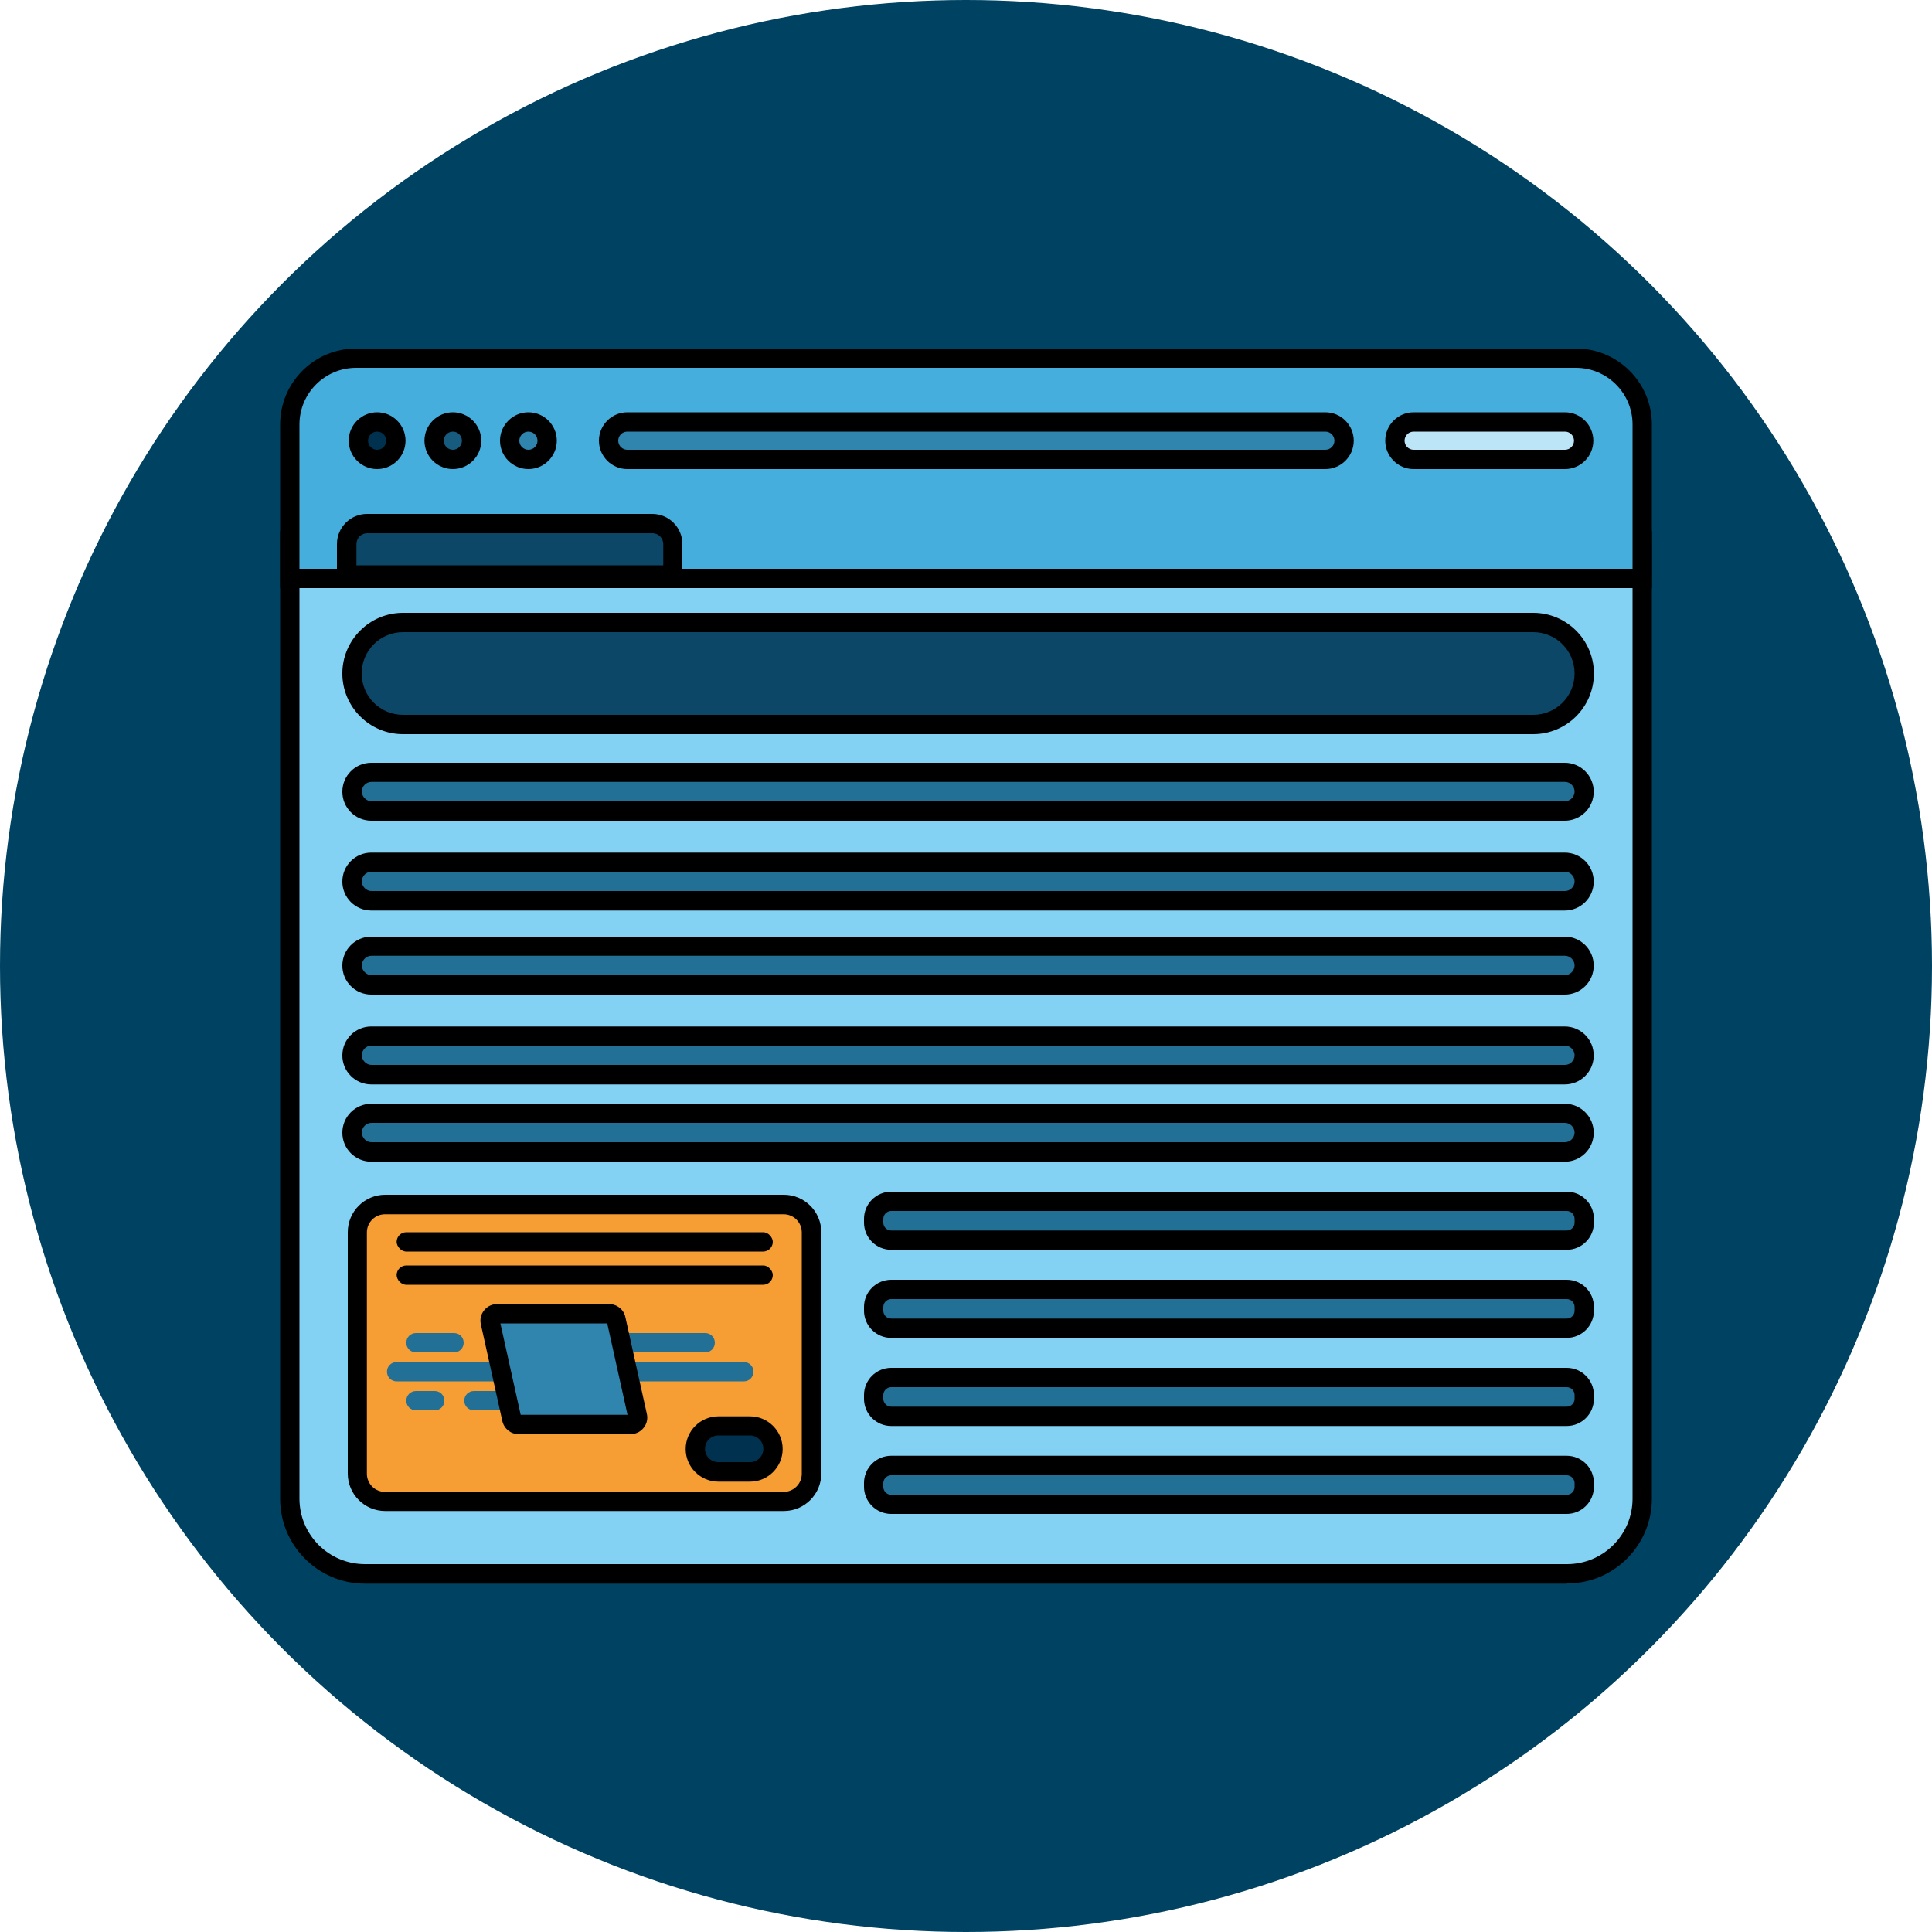 <?xml version="1.0" encoding="UTF-8"?> <svg xmlns="http://www.w3.org/2000/svg" viewBox="0 0 100 100"><defs><style>.cls-1{fill:#004262;}.cls-2{fill:#003250;}.cls-3{fill:#f69e33;}.cls-4{fill:#83d2f4;}.cls-5{fill:#2f85ae;}.cls-6{fill:#bce6f8;}.cls-7{fill:#237096;}.cls-8{fill:#0c4767;}.cls-9{fill:#175b7f;}.cls-10{fill:#46aedd;}</style></defs><g id="Badge_-_Dark"><circle class="cls-1" cx="50" cy="50" r="50"></circle></g><g id="Design"><g><g><path class="cls-4" d="M15,27.99H85v49.58c0,2.15-1.74,3.89-3.89,3.89H18.89c-2.15,0-3.89-1.74-3.89-3.89V27.99h0Z"></path><path d="M81.11,81.97H18.89c-2.42,0-4.39-1.97-4.39-4.39V27.49H85.5v50.08c0,2.42-1.97,4.39-4.39,4.39ZM15.5,28.49v49.08c0,1.87,1.52,3.39,3.39,3.39h62.22c1.87,0,3.39-1.52,3.39-3.39V28.49H15.5Z"></path></g><g><path class="cls-10" d="M18.43,18.53h63.14c1.89,0,3.43,1.54,3.43,3.43v7.97H15v-7.97c0-1.89,1.54-3.43,3.43-3.43Z"></path><path d="M85.5,30.44H14.5v-8.47c0-2.17,1.76-3.93,3.93-3.93h63.14c2.17,0,3.93,1.76,3.93,3.93v8.47Zm-70-1H84.5v-7.47c0-1.62-1.32-2.93-2.93-2.93H18.43c-1.62,0-2.93,1.32-2.93,2.93v7.47Z"></path></g><g><rect class="cls-5" x="31.5" y="21.84" width="38.08" height="1.94" rx=".97" ry=".97"></rect><path d="M68.6,24.28H32.47c-.81,0-1.47-.66-1.47-1.47s.66-1.47,1.47-1.47h36.13c.81,0,1.47,.66,1.47,1.47s-.66,1.47-1.47,1.47Zm-36.13-1.94c-.26,0-.47,.21-.47,.47s.21,.47,.47,.47h36.13c.26,0,.47-.21,.47-.47s-.21-.47-.47-.47H32.47Z"></path></g><g><rect class="cls-6" x="72.19" y="21.84" width="9.78" height="1.94" rx=".97" ry=".97"></rect><path d="M81,24.28h-7.83c-.81,0-1.47-.66-1.47-1.47s.66-1.47,1.47-1.47h7.83c.81,0,1.47,.66,1.47,1.47s-.66,1.47-1.47,1.47Zm-7.83-1.94c-.26,0-.47,.21-.47,.47s.21,.47,.47,.47h7.83c.26,0,.47-.21,.47-.47s-.21-.47-.47-.47h-7.83Z"></path></g><g><circle class="cls-2" cx="19.52" cy="22.81" r=".97"></circle><path d="M19.52,24.28c-.81,0-1.47-.66-1.47-1.47s.66-1.47,1.47-1.47,1.47,.66,1.47,1.47-.66,1.47-1.47,1.47Zm0-1.94c-.26,0-.47,.21-.47,.47s.21,.47,.47,.47,.47-.21,.47-.47-.21-.47-.47-.47Z"></path></g><g><circle class="cls-9" cx="23.44" cy="22.81" r=".97"></circle><path d="M23.44,24.28c-.81,0-1.47-.66-1.47-1.47s.66-1.47,1.47-1.47,1.47,.66,1.47,1.47-.66,1.47-1.47,1.47Zm0-1.94c-.26,0-.47,.21-.47,.47s.21,.47,.47,.47,.47-.21,.47-.47-.21-.47-.47-.47Z"></path></g><g><circle class="cls-5" cx="27.35" cy="22.81" r=".97"></circle><path d="M27.35,24.28c-.81,0-1.47-.66-1.47-1.47s.66-1.47,1.47-1.47,1.47,.66,1.47,1.47-.66,1.47-1.47,1.47Zm0-1.94c-.26,0-.47,.21-.47,.47s.21,.47,.47,.47,.47-.21,.47-.47-.21-.47-.47-.47Z"></path></g><g><path class="cls-8" d="M19.01,27.09h14.76c.59,0,1.06,.48,1.06,1.06v1.6H17.94v-1.6c0-.59,.48-1.06,1.06-1.06Z"></path><path d="M35.33,30.26H17.44v-2.1c0-.86,.7-1.56,1.56-1.56h14.76c.86,0,1.56,.7,1.56,1.56v2.1Zm-16.89-1h15.89v-1.1c0-.31-.25-.56-.56-.56h-14.76c-.31,0-.56,.25-.56,.56v1.1Z"></path></g><g><rect class="cls-8" x="18.22" y="32.22" width="63.78" height="5.28" rx="2.64" ry="2.64"></rect><path d="M79.36,38H20.86c-1.73,0-3.14-1.41-3.14-3.14s1.41-3.14,3.14-3.14h58.5c1.73,0,3.14,1.41,3.14,3.14s-1.41,3.14-3.14,3.14Zm-58.5-5.28c-1.18,0-2.14,.96-2.14,2.14s.96,2.14,2.14,2.14h58.5c1.18,0,2.14-.96,2.14-2.14s-.96-2.14-2.14-2.14H20.86Z"></path></g><g><rect class="cls-3" x="18.5" y="62.34" width="23.5" height="15.36" rx="1.44" ry="1.44"></rect><path d="M40.56,78.21H19.94c-1.07,0-1.94-.87-1.94-1.94v-12.49c0-1.07,.87-1.94,1.94-1.94h20.63c1.07,0,1.94,.87,1.94,1.94v12.49c0,1.07-.87,1.94-1.94,1.94Zm-20.63-15.36c-.52,0-.94,.42-.94,.94v12.49c0,.52,.42,.94,.94,.94h20.63c.52,0,.94-.42,.94-.94v-12.49c0-.52-.42-.94-.94-.94H19.94Z"></path></g><g><rect class="cls-7" x="18.22" y="53.63" width="63.78" height="2.01" rx="1" ry="1"></rect><path d="M81,56.13H19.22c-.83,0-1.5-.67-1.5-1.5s.67-1.5,1.5-1.5h61.77c.83,0,1.5,.67,1.5,1.5s-.67,1.5-1.5,1.5Zm-61.77-2.01c-.28,0-.5,.23-.5,.5s.23,.5,.5,.5h61.77c.28,0,.5-.23,.5-.5s-.23-.5-.5-.5H19.22Z"></path></g><g><rect class="cls-7" x="18.22" y="57.63" width="63.78" height="2.01" rx="1" ry="1"></rect><path d="M81,60.13H19.22c-.83,0-1.5-.67-1.5-1.5s.67-1.5,1.5-1.5h61.77c.83,0,1.5,.67,1.5,1.5s-.67,1.5-1.5,1.5Zm-61.77-2.01c-.28,0-.5,.23-.5,.5s.23,.5,.5,.5h61.77c.28,0,.5-.23,.5-.5s-.23-.5-.5-.5H19.22Z"></path></g><g><rect class="cls-7" x="18.22" y="48.98" width="63.78" height="2.01" rx="1" ry="1"></rect><path d="M81,51.48H19.22c-.83,0-1.5-.67-1.5-1.5s.67-1.5,1.5-1.5h61.77c.83,0,1.5,.67,1.5,1.5s-.67,1.5-1.5,1.5Zm-61.77-2.01c-.28,0-.5,.23-.5,.5s.23,.5,.5,.5h61.77c.28,0,.5-.23,.5-.5s-.23-.5-.5-.5H19.22Z"></path></g><g><rect class="cls-7" x="18.22" y="44.63" width="63.78" height="2.01" rx="1" ry="1"></rect><path d="M81,47.13H19.22c-.83,0-1.5-.67-1.5-1.5s.67-1.5,1.5-1.5h61.77c.83,0,1.5,.67,1.5,1.5s-.67,1.5-1.5,1.5Zm-61.77-2.01c-.28,0-.5,.23-.5,.5s.23,.5,.5,.5h61.77c.28,0,.5-.23,.5-.5s-.23-.5-.5-.5H19.22Z"></path></g><g><rect class="cls-7" x="18.22" y="39.98" width="63.78" height="2.01" rx="1" ry="1"></rect><path d="M81,42.48H19.22c-.83,0-1.5-.67-1.5-1.5s.67-1.5,1.5-1.5h61.77c.83,0,1.5,.67,1.5,1.5s-.67,1.5-1.5,1.5Zm-61.77-2.01c-.28,0-.5,.23-.5,.5s.23,.5,.5,.5h61.77c.28,0,.5-.23,.5-.5s-.23-.5-.5-.5H19.22Z"></path></g><g><g><rect class="cls-7" x="45.22" y="62.19" width="36.78" height="2.01" rx=".91" ry=".91"></rect><path d="M81.09,64.69H46.13c-.78,0-1.41-.63-1.41-1.41v-.19c0-.78,.63-1.41,1.41-1.41h34.96c.78,0,1.41,.63,1.41,1.41v.19c0,.78-.63,1.41-1.41,1.41Zm-34.96-2.01c-.22,0-.41,.18-.41,.41v.19c0,.23,.18,.41,.41,.41h34.96c.23,0,.41-.18,.41-.41v-.19c0-.23-.18-.41-.41-.41H46.13Z"></path></g><g><rect class="cls-7" x="45.22" y="66.74" width="36.78" height="2.01" rx=".91" ry=".91"></rect><path d="M81.09,69.25H46.13c-.78,0-1.41-.63-1.41-1.41v-.19c0-.78,.63-1.41,1.41-1.41h34.96c.78,0,1.41,.63,1.41,1.41v.19c0,.78-.63,1.41-1.41,1.41Zm-34.96-2.01c-.22,0-.41,.18-.41,.41v.19c0,.23,.18,.41,.41,.41h34.96c.23,0,.41-.18,.41-.41v-.19c0-.23-.18-.41-.41-.41H46.13Z"></path></g><g><rect class="cls-7" x="45.22" y="71.3" width="36.78" height="2.01" rx=".91" ry=".91"></rect><path d="M81.09,73.81H46.13c-.78,0-1.41-.63-1.41-1.41v-.19c0-.78,.63-1.41,1.41-1.41h34.96c.78,0,1.41,.63,1.41,1.41v.19c0,.78-.63,1.41-1.41,1.41Zm-34.96-2.01c-.22,0-.41,.18-.41,.41v.19c0,.22,.18,.41,.41,.41h34.96c.23,0,.41-.18,.41-.41v-.19c0-.23-.18-.41-.41-.41H46.13Z"></path></g><g><rect class="cls-7" x="45.22" y="75.86" width="36.78" height="2.01" rx=".91" ry=".91"></rect><path d="M81.09,78.36H46.13c-.78,0-1.41-.63-1.41-1.41v-.19c0-.78,.63-1.41,1.41-1.41h34.96c.78,0,1.41,.63,1.41,1.41v.19c0,.78-.63,1.41-1.41,1.41Zm-34.96-2c-.22,0-.41,.18-.41,.41v.19c0,.22,.18,.41,.41,.41h34.96c.23,0,.41-.18,.41-.41v-.19c0-.22-.18-.41-.41-.41H46.13Z"></path></g></g><g><rect class="cls-2" x="35.99" y="73.81" width="4.03" height="2.39" rx="1.19" ry="1.19"></rect><path d="M38.82,76.69h-1.64c-.93,0-1.69-.76-1.69-1.69s.76-1.69,1.69-1.69h1.64c.93,0,1.69,.76,1.69,1.69s-.76,1.69-1.69,1.69Zm-1.64-2.39c-.38,0-.69,.31-.69,.69s.31,.69,.69,.69h1.64c.38,0,.69-.31,.69-.69s-.31-.69-.69-.69h-1.64Z"></path></g><rect x="20.53" y="63.78" width="19.47" height="1" rx=".5" ry=".5"></rect><rect x="20.53" y="65.5" width="19.47" height="1" rx=".5" ry=".5"></rect><path class="cls-7" d="M23.5,70h-1.97c-.28,0-.5-.22-.5-.5s.22-.5,.5-.5h1.97c.28,0,.5,.22,.5,.5s-.22,.5-.5,.5Z"></path><path class="cls-7" d="M38.5,71.5H20.53c-.28,0-.5-.22-.5-.5s.22-.5,.5-.5h17.97c.28,0,.5,.22,.5,.5s-.22,.5-.5,.5Z"></path><path class="cls-7" d="M22.5,73h-.97c-.28,0-.5-.22-.5-.5s.22-.5,.5-.5h.97c.28,0,.5,.22,.5,.5s-.22,.5-.5,.5Z"></path><path class="cls-7" d="M31.5,73h-6.97c-.28,0-.5-.22-.5-.5s.22-.5,.5-.5h6.97c.28,0,.5,.22,.5,.5s-.22,.5-.5,.5Z"></path><path class="cls-7" d="M36.5,70h-8c-.28,0-.5-.22-.5-.5s.22-.5,.5-.5h8c.28,0,.5,.22,.5,.5s-.22,.5-.5,.5Z"></path><g><path class="cls-5" d="M32.64,73.73h-5.8c-.17,0-.32-.12-.36-.29l-1.11-5c-.05-.23,.12-.44,.36-.44h5.8c.17,0,.32,.12,.36,.29l1.11,5c.05,.23-.12,.44-.36,.44Z"></path><path d="M32.64,74.23h-5.8c-.41,0-.75-.28-.84-.68l-1.11-5c-.06-.26,0-.52,.17-.73,.17-.21,.41-.32,.67-.32h5.8c.4,0,.76,.28,.84,.68l1.11,5c.06,.26,0,.52-.17,.73s-.41,.32-.67,.32Zm-5.69-1h5.53l-1.05-4.73h-5.53l1.05,4.73Z"></path></g></g></g></svg> 